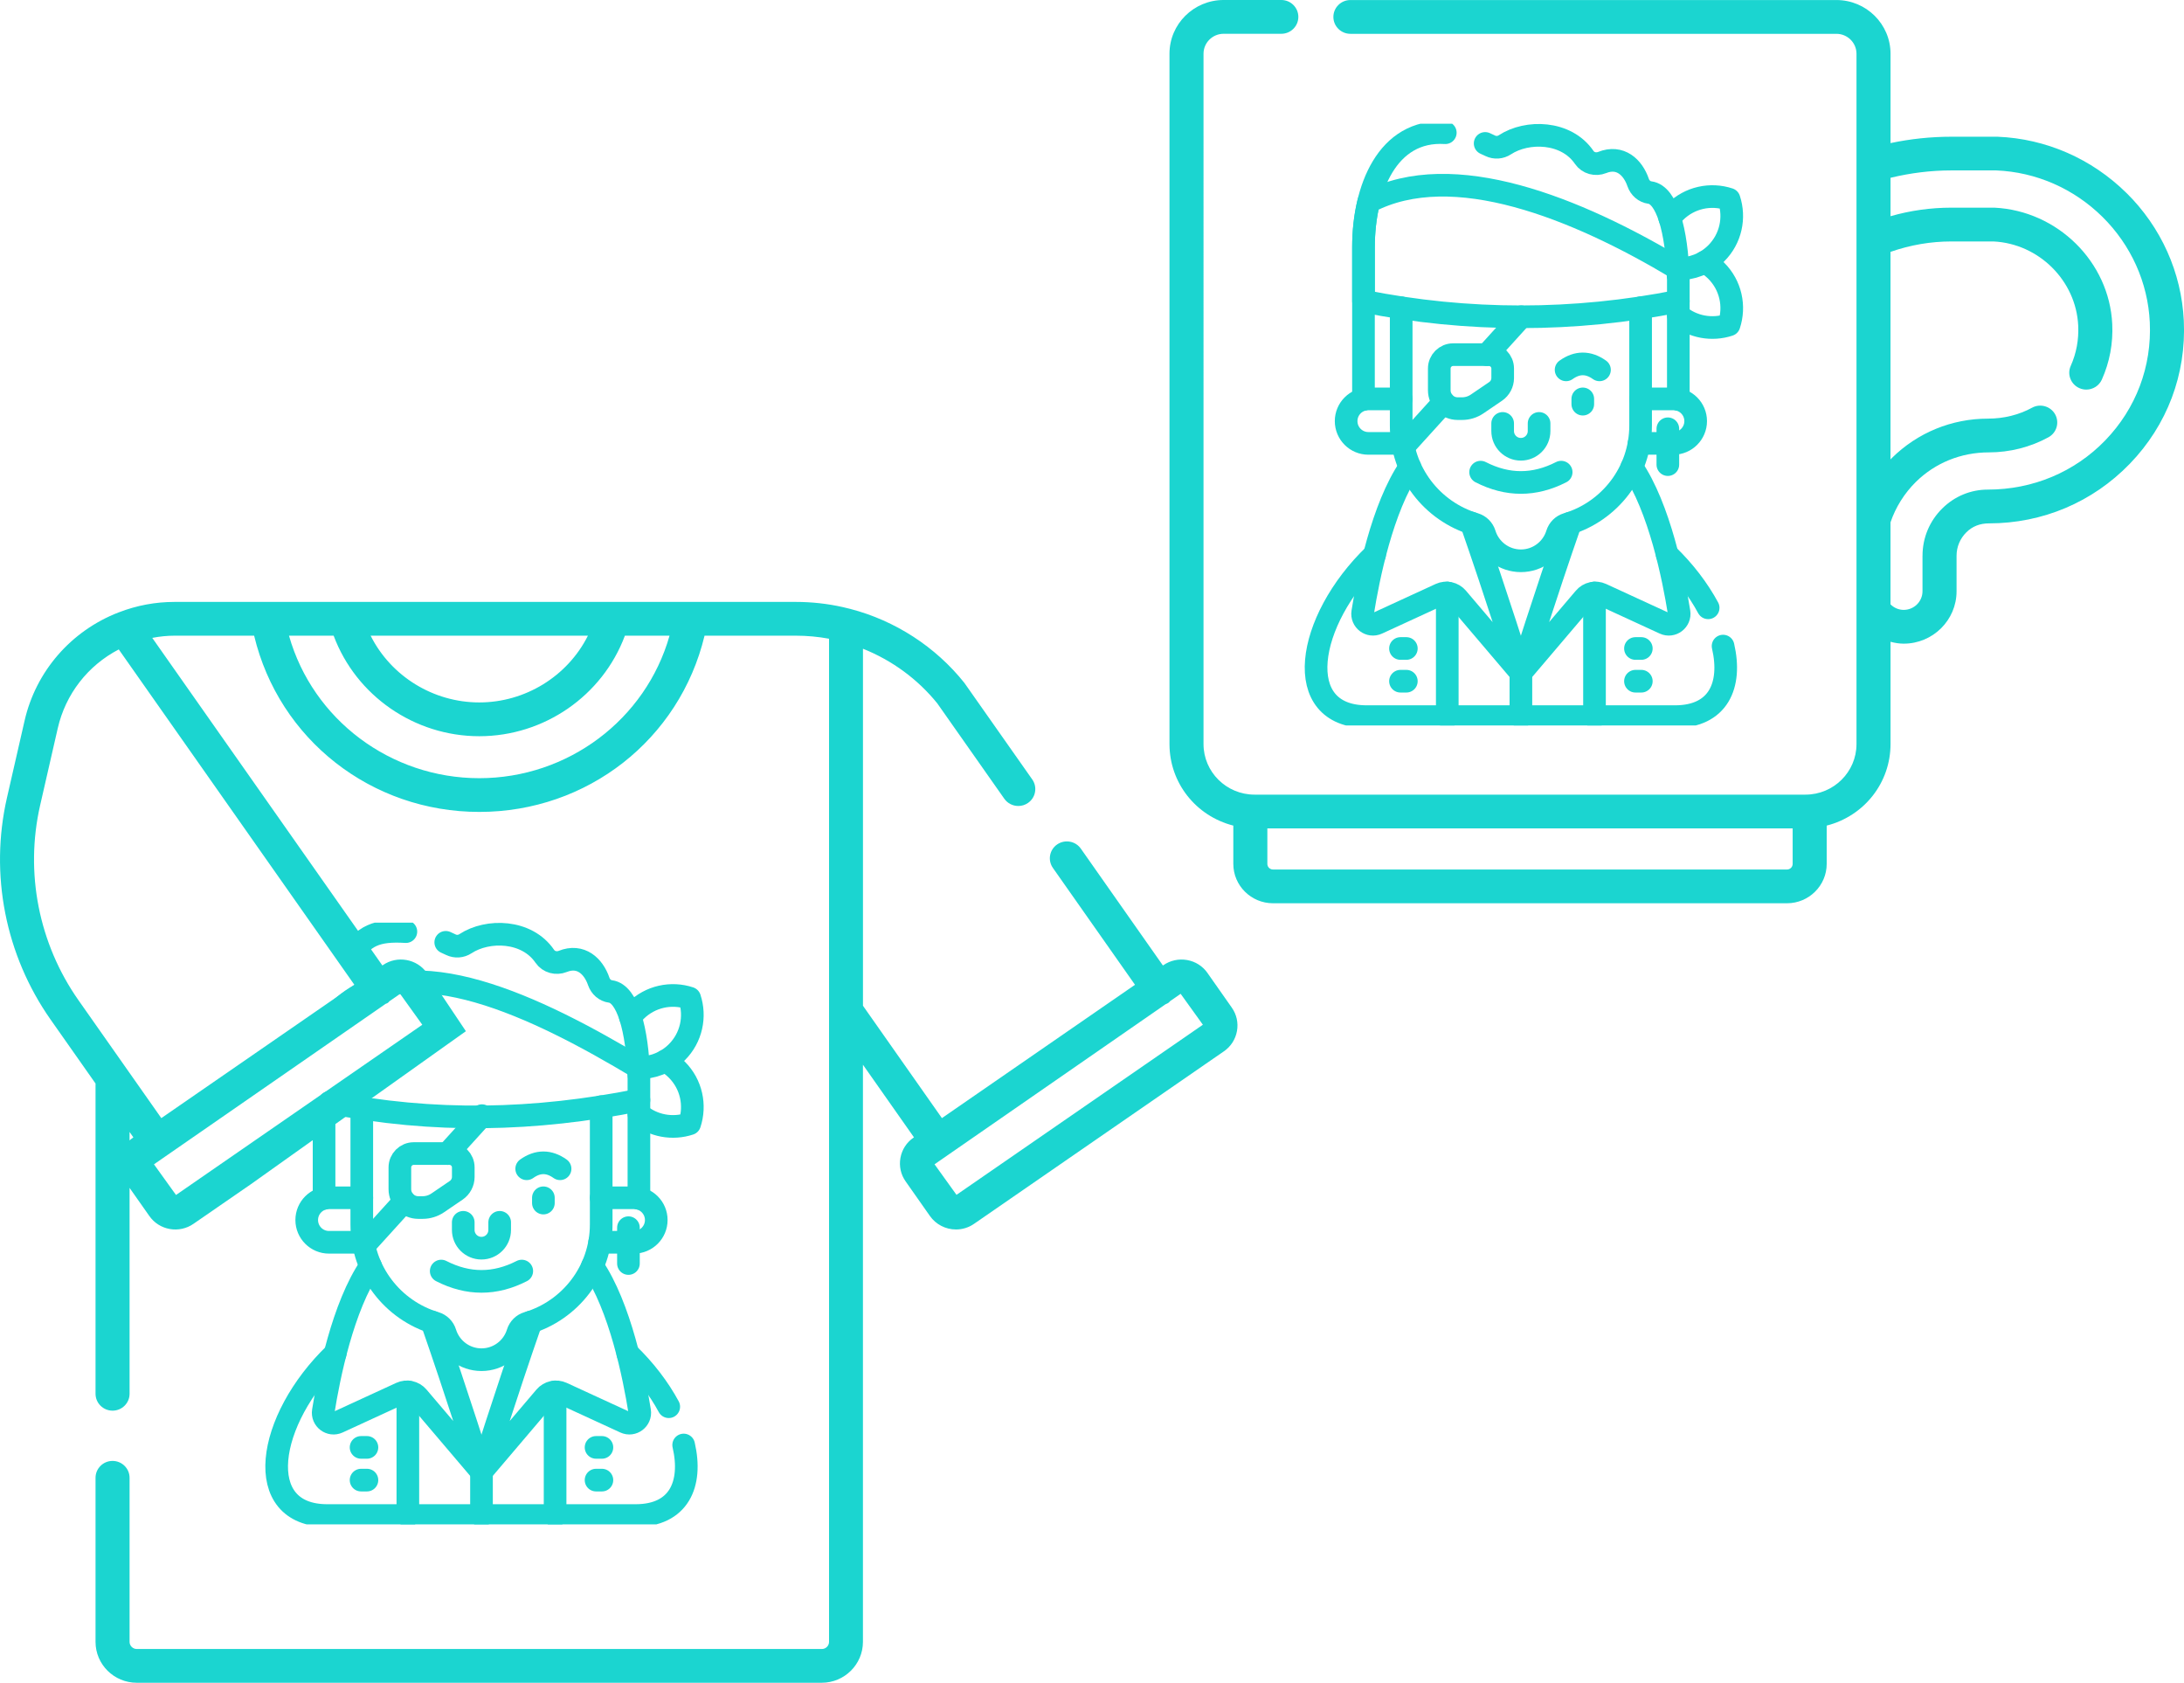 <?xml version="1.0" encoding="UTF-8" standalone="no"?>
<svg
   fill="#1bd5d0"
   id="Capa_2"
   data-name="Capa 2"
   viewBox="0 0 675.06 520"
   version="1.1"
   sodipodi:docname="product-2.svg"
   inkscape:version="1.2.2 (b0a8486541, 2022-12-01)"
   xmlns:inkscape="http://www.inkscape.org/namespaces/inkscape"
   xmlns:sodipodi="http://sodipodi.sourceforge.net/DTD/sodipodi-0.dtd"
   xmlns="http://www.w3.org/2000/svg"
   xmlns:svg="http://www.w3.org/2000/svg">
  <sodipodi:namedview
     id="namedview485"
     pagecolor="#ffffff"
     bordercolor="#666666"
     borderopacity="1.0"
     inkscape:showpageshadow="2"
     inkscape:pageopacity="0.0"
     inkscape:pagecheckerboard="0"
     inkscape:deskcolor="#d1d1d1"
     showgrid="false"
     inkscape:zoom="1.2836708"
     inkscape:cx="338.09292"
     inkscape:cy="285.11984"
     inkscape:window-width="1920"
     inkscape:window-height="1088"
     inkscape:window-x="0"
     inkscape:window-y="35"
     inkscape:window-maximized="1"
     inkscape:current-layer="g100" />
  <defs
     id="defs13">
    <style
       id="style2">
      .cls-1 {
        clip-path: url(#clippath-2);
      }

      .cls-1, .cls-2, .cls-3, .cls-4, .cls-5 {
        fill: none;
      }

      .cls-2 {
        stroke: #000;
        stroke-linecap: round;
        stroke-linejoin: round;
        stroke-width: 7px;
      }

      .cls-4 {
        clip-path: url(#clippath);
      }

      .cls-5 {
        clip-path: url(#clippath-1);
      }
    </style>
    <clipPath
       id="clippath">
      <rect
         class="cls-3"
         x="378.06"
         y="38.24"
         width="185.93"
         height="185.93"
         id="rect4" />
    </clipPath>
    <clipPath
       id="clippath-1">
      <path
         class="cls-3"
         d="m88.06,268.64l25.5,34.02h15.97l8.47,14.96s-67,47-68,47-6,103-4,103,151,7,150,7,18-64,18-64v-131.41l-145.94-10.56Z"
         id="path7" />
    </clipPath>
    <clipPath
       id="clippath-2">
      <rect
         class="cls-3"
         x="55.06"
         y="279.24"
         width="185.93"
         height="185.93"
         id="rect10" />
    </clipPath>
    <clipPath
       id="clippath-3">
      <rect
         class="cls-3"
         x="378.06"
         y="38.24"
         width="185.93"
         height="185.93"
         id="rect4-6" />
    </clipPath>
  </defs>
  <g
     id="Capa_1-2"
     data-name="Capa 1">
    <g
       id="g100">
      <path
         d="m657.29,59.65c-10.76-10.62-24.91-16.8-39.85-17.4-.17,0-11.95,0-14.31,0-6.29,0-12.61.66-18.78,1.97v-27.62c0-9.15-7.5-16.59-16.73-16.59h-150.22c-2.9,0-5.26,2.34-5.26,5.22s2.36,5.22,5.26,5.22h150.22c3.42,0,6.21,2.76,6.21,6.15v213.33c0,8.61-7.07,15.62-15.77,15.62h-170.29c-8.7,0-15.77-7.01-15.77-15.62V16.59c0-3.39,2.79-6.15,6.21-6.15h17.84c2.9,0,5.26-2.34,5.26-5.22s-2.36-5.22-5.26-5.22h-17.84c-9.23,0-16.73,7.44-16.73,16.59v213.33c0,11.93,8.09,22.23,19.73,25.2v11.83c0,6.71,5.5,12.17,12.27,12.17h158.87c6.76,0,12.27-5.46,12.27-12.17v-11.83c11.64-2.97,19.73-13.27,19.73-25.2v-31.6c1.45.39,2.79.58,4.08.58,9,0,16.33-7.26,16.33-16.19v-10.98c0-2.74,1.08-5.31,3.04-7.25,1.84-1.83,4.19-2.75,6.97-2.75,16.58,0,32.04-6.54,43.53-18.41,11.56-11.95,17.49-27.66,16.7-44.25-.72-14.85-7-28.85-17.7-39.42Zm-63.06,112.08v10.98c0,3.17-2.61,5.75-5.81,5.75-1.53,0-2.97-.61-4.08-1.71v-25.34c1.59-4.67,4.3-8.99,7.83-12.48,5.98-5.89,13.96-9.14,22.58-9.14,6.45,0,12.82-1.61,18.41-4.67,1.24-.68,2.13-1.79,2.52-3.13.38-1.34.22-2.75-.45-3.96-1.4-2.51-4.61-3.43-7.14-2.04-4.03,2.2-8.7,3.37-13.62,3.37-11.2,0-21.75,4.32-29.71,12.17-.15.14-.28.29-.42.44v-64.14c6.14-2.14,12.46-3.22,18.78-3.22h13.08c14.01.7,25.5,12.12,26.16,26,.21,4.37-.57,8.56-2.31,12.45-.57,1.27-.61,2.69-.1,3.98.5,1.3,1.49,2.33,2.78,2.9.68.3,1.39.45,2.13.45,2.08,0,3.97-1.22,4.81-3.1,2.41-5.39,3.5-11.17,3.21-17.18-.91-19.18-16.88-34.97-36.4-35.94h-13.35c-6.37,0-12.69.89-18.78,2.64v-11.87c6.25-1.51,12.57-2.28,18.78-2.28h13.88c12.31.5,23.98,5.6,32.86,14.37,8.83,8.73,14.03,20.28,14.62,32.53.65,13.69-4.24,26.66-13.78,36.53-9.49,9.8-22.38,15.2-36.31,15.2-5.26,0-10.24,2.06-14.02,5.79-3.96,3.9-6.14,9.1-6.14,14.64Zm-41.88,96.96h-158.87c-.96,0-1.75-.78-1.75-1.73v-10.98h162.37v10.98c0,.96-.79,1.73-1.75,1.73Z"
         id="path15" />
      <path
         d="m373.24,300.67c-1.5-2.13-3.74-3.56-6.32-4.01-2.56-.45-5.17.11-7.32,1.59l-.15.1-25.37-36.11c-1.66-2.36-4.93-2.94-7.32-1.3-1.16.8-1.93,2-2.18,3.38-.24,1.37.07,2.75.87,3.89l25.37,36.1-59.68,41.2-24.4-34.72v-110.32c9.01,3.59,16.95,9.43,22.97,16.88l20.72,29.48c.99,1.4,2.6,2.23,4.32,2.23,1.08,0,2.11-.32,3-.94,1.15-.8,1.93-1.99,2.17-3.37.25-1.37-.06-2.75-.86-3.9l-20.98-29.83c-8.88-11.14-21.4-19.26-35.27-22.86-.78-.2-1.57-.39-2.32-.56-4.72-1.06-9.62-1.6-14.57-1.6H53.94c-5.9,0-11.67,1.08-17.21,3.22l-.12.04c-14.68,5.7-25.52,18.2-29.01,33.43l-5.45,23.82c-5.41,23.66-.49,48.65,13.49,68.55l13.89,19.76v95.87c0,2.88,2.36,5.22,5.26,5.22s5.26-2.34,5.26-5.22v-63.62l6.11,8.69c1.5,2.13,3.74,3.56,6.31,4.01,2.53.46,5.19-.11,7.32-1.59l17.7-12.21,66.51-47.32-12.04-17.99c-3.09-4.39-9.22-5.48-13.63-2.42l-.14.1-71.13-101.23c2.34-.45,4.66-.68,6.91-.68h24.58c7.69,32.09,36.25,54.46,69.61,54.46s61.91-22.37,69.61-54.46h28.19c3.47,0,6.93.32,10.29.94v309.99c0,1.21-1,2.2-2.23,2.2H42.28c-1.23,0-2.23-.99-2.23-2.2v-50.7c0-2.88-2.36-5.22-5.26-5.22s-5.26,2.34-5.26,5.22v50.7c0,6.97,5.71,12.63,12.74,12.63h211.72c7.03,0,12.74-5.67,12.74-12.63v-178.35l15.77,22.44-.14.1c-2.15,1.48-3.58,3.7-4.04,6.26-.46,2.55.11,5.14,1.61,7.26l7.51,10.69c1.83,2.6,4.84,4.16,8.05,4.16,2.01,0,3.94-.6,5.58-1.74l77.23-53.31c2.15-1.48,3.58-3.71,4.04-6.26.46-2.56-.11-5.14-1.61-7.26l-7.5-10.68Zm-1.43,15.98l-76.16,52.57-6.79-9.44,71.41-49.46.19-.08c.21-.09.45-.19.68-.35.19-.13.31-.28.41-.39.04-.05.08-.1.07-.1l3.31-2.3,6.87,9.55Zm-223.67-99.59c-14.19,0-27.27-8.06-33.58-20.62h67.16c-6.31,12.56-19.39,20.62-33.58,20.62Zm0,23.41c-27.37,0-51.44-18.06-58.81-44.03h13.8c6.95,18.59,24.99,31.06,45.01,31.06s38.06-12.46,45.01-31.06h13.8c-7.37,25.96-31.44,44.03-58.81,44.03Zm-100.55,119.32l71.61-49.59c.06-.03.12-.05.18-.07.14-.05.31-.11.49-.23.18-.13.3-.27.4-.39.04-.05.07-.09.06-.09l3.34-2.31,3.96,5.51c.04.06.1.16.12.17l2.78,3.87-76.13,52.6-6.81-9.47Zm-6.36-8.32l-.14.09c-.36.25-.7.53-1.04.85v-2.62l1.18,1.68Zm8.63-5.96l-25.59-36.41c-12.3-17.5-16.62-39.47-11.86-60.27l5.45-23.82c2.41-10.5,9.26-19.34,18.85-24.33l72.83,103.64-59.69,41.2Z"
         id="path17" />
      <g
         class="cls-4"
         clip-path="url(#clippath)"
         id="g74"
         style="stroke:#1bd5d0;stroke-opacity:1">
        <g
           id="g2599"
           style="stroke:#1bd5d0;stroke-opacity:1">
          <g
             id="g2605"
             style="stroke:#1bd5d0;stroke-opacity:1">
            <path
               id="path2607"
               class="cls-2"
               d="m447.34,221.45v-38.21"
               style="stroke:#1bd5d0;stroke-opacity:1" />
          </g>
          <g
             id="g2609"
             style="stroke:#1bd5d0;stroke-opacity:1">
            <path
               id="path2611"
               class="cls-2"
               d="m492.85,221.45v-38.21"
               style="stroke:#1bd5d0;stroke-opacity:1" />
          </g>
          <g
             id="g2613"
             style="stroke:#1bd5d0;stroke-opacity:1">
            <path
               id="path2615"
               class="cls-2"
               d="m532.59,199.65c2.8,12.12-1.48,21.8-14.85,21.8h-95.29c-23.37,0-18.95-29.54,2.43-50.07"
               style="stroke:#1bd5d0;stroke-opacity:1" />
          </g>
          <g
             id="g2617"
             style="stroke:#1bd5d0;stroke-opacity:1">
            <path
               id="path2619"
               class="cls-2"
               d="m527.98,187.82c-3.05-5.64-7.33-11.32-12.66-16.44"
               style="stroke:#1bd5d0;stroke-opacity:1" />
          </g>
          <g
             id="g2621"
             style="stroke:#1bd5d0;stroke-opacity:1">
            <path
               id="path2623"
               class="cls-2"
               d="m504.39,144.35c8.58,12.5,12.92,34.36,14.59,44.82.41,2.54-2.19,4.51-4.52,3.43l-19.47-8.96c-1.81-.83-3.96-.36-5.25,1.16l-19.65,23.11s7.63-24.2,15.32-46.27"
               style="stroke:#1bd5d0;stroke-opacity:1" />
          </g>
          <g
             id="g2625"
             style="stroke:#1bd5d0;stroke-opacity:1">
            <path
               id="path2627"
               class="cls-2"
               d="m454.78,161.64c7.68,22.06,15.32,46.27,15.32,46.27l-19.65-23.11c-1.29-1.52-3.44-1.99-5.25-1.16l-19.47,8.96c-2.34,1.08-4.93-.89-4.52-3.43,1.67-10.46,6.01-32.32,14.59-44.82"
               style="stroke:#1bd5d0;stroke-opacity:1" />
          </g>
          <g
             id="g2629"
             style="stroke:#1bd5d0;stroke-opacity:1">
            <path
               id="path2631"
               class="cls-2"
               d="m470.1,221.45v-13.54"
               style="stroke:#1bd5d0;stroke-opacity:1" />
          </g>
          <g
             id="g2633"
             style="stroke:#1bd5d0;stroke-opacity:1">
            <path
               id="path2635"
               class="cls-2"
               d="m526.92,80.97c1.28.72,2.48,1.62,3.57,2.71,4.52,4.52,5.83,11.02,3.95,16.7-5.27,1.74-11.25.74-15.69-3.02"
               style="stroke:#1bd5d0;stroke-opacity:1" />
          </g>
          <g
             id="g2637"
             style="stroke:#1bd5d0;stroke-opacity:1">
            <path
               id="path2639"
               class="cls-2"
               d="m518.59,83.05c4.3.09,8.62-1.5,11.9-4.78,4.52-4.52,5.83-11.02,3.95-16.7-5.68-1.88-12.18-.56-16.7,3.95-.6.6-1.14,1.23-1.62,1.88"
               style="stroke:#1bd5d0;stroke-opacity:1" />
          </g>
          <g
             id="g2641"
             style="stroke:#1bd5d0;stroke-opacity:1">
            <path
               id="path2643"
               class="cls-2"
               d="m459.05,44.32c.52.23,1.04.48,1.58.73,1.46.71,3.17.58,4.52-.31,6.86-4.5,18.97-4.25,24.52,3.9,1.22,1.78,3.54,2.38,5.54,1.58,5.58-2.24,9.52,1.47,11.13,6.19.56,1.63,1.93,2.87,3.64,3.09,5.19.68,8.33,11.74,8.73,26.27h.05v37.66"
               style="stroke:#1bd5d0;stroke-opacity:1" />
          </g>
          <g
             id="g2645"
             style="stroke:#1bd5d0;stroke-opacity:1">
            <path
               id="path2647"
               class="cls-2"
               d="m421.44,123.43v-47.04c0-17.91,7.31-36.51,25.29-35.38"
               style="stroke:#1bd5d0;stroke-opacity:1" />
          </g>
          <g
             id="g2649"
             style="stroke:#1bd5d0;stroke-opacity:1">
            <path
               id="path2651"
               class="cls-2"
               d="m507.1,123.26h10.14c3.8,0,6.88,3.08,6.88,6.87s-3.08,6.88-6.88,6.88h-10.62"
               style="stroke:#1bd5d0;stroke-opacity:1" />
          </g>
          <g
             id="g2653"
             style="stroke:#1bd5d0;stroke-opacity:1">
            <path
               id="path2655"
               class="cls-2"
               d="m433.57,137.01h-10.61c-3.8,0-6.88-3.08-6.88-6.88s3.08-6.87,6.88-6.87h10.14"
               style="stroke:#1bd5d0;stroke-opacity:1" />
          </g>
          <g
             id="g2657"
             style="stroke:#1bd5d0;stroke-opacity:1">
            <path
               id="path2659"
               class="cls-2"
               d="m507.1,95.1v36.4c0,14.4-9.58,26.56-22.72,30.46-1.48.44-2.61,1.59-3.07,3.06-1.48,4.79-5.94,8.27-11.21,8.27s-9.73-3.48-11.21-8.27c-.45-1.47-1.59-2.62-3.07-3.06-13.13-3.9-22.72-16.06-22.72-30.46v-36.4"
               style="stroke:#1bd5d0;stroke-opacity:1" />
          </g>
          <g
             id="g2661"
             style="stroke:#1bd5d0;stroke-opacity:1">
            <path
               id="path2663"
               class="cls-2"
               d="m489.23,123.26v1.63"
               style="stroke:#1bd5d0;stroke-opacity:1" />
          </g>
          <g
             id="g2665"
             style="stroke:#1bd5d0;stroke-opacity:1">
            <path
               id="path2667"
               class="cls-2"
               d="m484.07,114.29c3.44-2.45,6.88-2.45,10.32,0"
               style="stroke:#1bd5d0;stroke-opacity:1" />
          </g>
          <g
             id="g2669"
             style="stroke:#1bd5d0;stroke-opacity:1">
            <path
               id="path2671"
               class="cls-2"
               d="m475.72,130.84v2.36c0,3.11-2.52,5.63-5.63,5.63s-5.63-2.52-5.63-5.63v-2.36"
               style="stroke:#1bd5d0;stroke-opacity:1" />
          </g>
          <g
             id="g2673"
             style="stroke:#1bd5d0;stroke-opacity:1">
            <path
               id="path2675"
               class="cls-2"
               d="m457.65,145.9c8.3,4.25,16.6,4.25,24.9,0"
               style="stroke:#1bd5d0;stroke-opacity:1" />
          </g>
          <g
             id="g2677"
             style="stroke:#1bd5d0;stroke-opacity:1">
            <path
               id="path2679"
               class="cls-2"
               d="m470.23,97.88l-10.62,11.71"
               style="stroke:#1bd5d0;stroke-opacity:1" />
          </g>
          <g
             id="g2681"
             style="stroke:#1bd5d0;stroke-opacity:1">
            <path
               id="path2683"
               class="cls-2"
               d="m446.26,124.31l-12.48,13.76"
               style="stroke:#1bd5d0;stroke-opacity:1" />
          </g>
          <g
             id="g2685"
             style="stroke:#1bd5d0;stroke-opacity:1">
            <path
               id="path2687"
               class="cls-2"
               d="m444.87,113.88v6.71c0,3.14,2.54,5.68,5.68,5.68h1.37c1.65,0,3.27-.5,4.64-1.43l5.73-3.9c1.36-.93,2.18-2.47,2.18-4.12v-2.94c0-2.37-1.92-4.29-4.29-4.29h-11.02c-2.37,0-4.29,1.92-4.29,4.29Z"
               style="stroke:#1bd5d0;stroke-opacity:1" />
          </g>
          <g
             id="g2689"
             style="stroke:#1bd5d0;stroke-opacity:1">
            <path
               id="path2691"
               class="cls-2"
               d="m515.52,132.5v11.07"
               style="stroke:#1bd5d0;stroke-opacity:1" />
          </g>
          <g
             id="g2693"
             style="stroke:#1bd5d0;stroke-opacity:1">
            <path
               id="path2695"
               class="cls-2"
               d="m518.6,83.03c-31.18-18.69-69.56-34.26-95.55-20.63-1.09,4.46-1.6,9.25-1.6,14v16.66c32.12,6.44,65.2,6.44,97.31,0"
               style="stroke:#1bd5d0;stroke-opacity:1" />
          </g>
          <g
             id="g2697"
             style="stroke:#1bd5d0;stroke-opacity:1">
            <path
               id="path2699"
               class="cls-2"
               d="m434.69,200.39h-1.81"
               style="stroke:#1bd5d0;stroke-opacity:1" />
          </g>
          <g
             id="g2701"
             style="stroke:#1bd5d0;stroke-opacity:1">
            <path
               id="path2703"
               class="cls-2"
               d="m434.69,210.5h-1.81"
               style="stroke:#1bd5d0;stroke-opacity:1" />
          </g>
          <g
             id="g2705"
             style="stroke:#1bd5d0;stroke-opacity:1">
            <path
               id="path2707"
               class="cls-2"
               d="m507.32,200.39h-1.81"
               style="stroke:#1bd5d0;stroke-opacity:1" />
          </g>
          <g
             id="g2709"
             style="stroke:#1bd5d0;stroke-opacity:1">
            <path
               id="path2711"
               class="cls-2"
               d="m507.32,210.5h-1.81"
               style="stroke:#1bd5d0;stroke-opacity:1" />
          </g>
        </g>
      </g>
      <g
         class="cls-4"
         clip-path="url(#clippath)"
         id="g74-7"
         style="fill:none;stroke:#1bd5d0;stroke-opacity:1"
         transform="translate(-321.274,246.87)">
        <g
           id="g2599-5"
           style="stroke:#1bd5d0;stroke-opacity:1">
          <g
             id="g2605-3"
             style="stroke:#1bd5d0;stroke-opacity:1">
            <path
               id="path2607-5"
               class="cls-2"
               d="M 447.34,221.45 V 183.24"
               style="fill:none;stroke:#1bd5d0;stroke-width:7px;stroke-linecap:round;stroke-linejoin:round;stroke-opacity:1" />
          </g>
          <g
             id="g2609-6"
             style="stroke:#1bd5d0;stroke-opacity:1">
            <path
               id="path2611-2"
               class="cls-2"
               d="M 492.85,221.45 V 183.24"
               style="fill:none;stroke:#1bd5d0;stroke-width:7px;stroke-linecap:round;stroke-linejoin:round;stroke-opacity:1" />
          </g>
          <g
             id="g2613-9"
             style="stroke:#1bd5d0;stroke-opacity:1">
            <path
               id="path2615-1"
               class="cls-2"
               d="m 532.59,199.65 c 2.8,12.12 -1.48,21.8 -14.85,21.8 h -95.29 c -23.37,0 -18.95,-29.54 2.43,-50.07"
               style="fill:none;stroke:#1bd5d0;stroke-width:7px;stroke-linecap:round;stroke-linejoin:round;stroke-opacity:1" />
          </g>
          <g
             id="g2617-2"
             style="stroke:#1bd5d0;stroke-opacity:1">
            <path
               id="path2619-7"
               class="cls-2"
               d="m 527.98,187.82 c -3.05,-5.64 -7.33,-11.32 -12.66,-16.44"
               style="fill:none;stroke:#1bd5d0;stroke-width:7px;stroke-linecap:round;stroke-linejoin:round;stroke-opacity:1" />
          </g>
          <g
             id="g2621-0"
             style="stroke:#1bd5d0;stroke-opacity:1">
            <path
               id="path2623-9"
               class="cls-2"
               d="m 504.39,144.35 c 8.58,12.5 12.92,34.36 14.59,44.82 0.41,2.54 -2.19,4.51 -4.52,3.43 l -19.47,-8.96 c -1.81,-0.83 -3.96,-0.36 -5.25,1.16 l -19.65,23.11 c 0,0 7.63,-24.2 15.32,-46.27"
               style="fill:none;stroke:#1bd5d0;stroke-width:7px;stroke-linecap:round;stroke-linejoin:round;stroke-opacity:1" />
          </g>
          <g
             id="g2625-3"
             style="stroke:#1bd5d0;stroke-opacity:1">
            <path
               id="path2627-6"
               class="cls-2"
               d="m 454.78,161.64 c 7.68,22.06 15.32,46.27 15.32,46.27 L 450.45,184.8 c -1.29,-1.52 -3.44,-1.99 -5.25,-1.16 l -19.47,8.96 c -2.34,1.08 -4.93,-0.89 -4.52,-3.43 1.67,-10.46 6.01,-32.32 14.59,-44.82"
               style="fill:none;stroke:#1bd5d0;stroke-width:7px;stroke-linecap:round;stroke-linejoin:round;stroke-opacity:1" />
          </g>
          <g
             id="g2629-0"
             style="stroke:#1bd5d0;stroke-opacity:1">
            <path
               id="path2631-6"
               class="cls-2"
               d="M 470.1,221.45 V 207.91"
               style="fill:none;stroke:#1bd5d0;stroke-width:7px;stroke-linecap:round;stroke-linejoin:round;stroke-opacity:1" />
          </g>
          <g
             id="g2633-2"
             style="stroke:#1bd5d0;stroke-opacity:1">
            <path
               id="path2635-6"
               class="cls-2"
               d="m 526.92,80.97 c 1.28,0.72 2.48,1.62 3.57,2.71 4.52,4.52 5.83,11.02 3.95,16.7 -5.27,1.74 -11.25,0.74 -15.69,-3.02"
               style="fill:none;stroke:#1bd5d0;stroke-width:7px;stroke-linecap:round;stroke-linejoin:round;stroke-opacity:1" />
          </g>
          <g
             id="g2637-1"
             style="stroke:#1bd5d0;stroke-opacity:1">
            <path
               id="path2639-8"
               class="cls-2"
               d="m 518.59,83.05 c 4.3,0.09 8.62,-1.5 11.9,-4.78 4.52,-4.52 5.83,-11.02 3.95,-16.7 -5.68,-1.88 -12.18,-0.56 -16.7,3.95 -0.6,0.6 -1.14,1.23 -1.62,1.88"
               style="fill:none;stroke:#1bd5d0;stroke-width:7px;stroke-linecap:round;stroke-linejoin:round;stroke-opacity:1" />
          </g>
          <g
             id="g2641-7"
             style="stroke:#1bd5d0;stroke-opacity:1">
            <path
               id="path2643-9"
               class="cls-2"
               d="m 459.05,44.32 c 0.52,0.23 1.04,0.48 1.58,0.73 1.46,0.71 3.17,0.58 4.52,-0.31 6.86,-4.5 18.97,-4.25 24.52,3.9 1.22,1.78 3.54,2.38 5.54,1.58 5.58,-2.24 9.52,1.47 11.13,6.19 0.56,1.63 1.93,2.87 3.64,3.09 5.19,0.68 8.33,11.74 8.73,26.27 h 0.05 v 37.66"
               style="fill:none;stroke:#1bd5d0;stroke-width:7px;stroke-linecap:round;stroke-linejoin:round;stroke-opacity:1" />
          </g>
          <g
             id="g2645-2"
             style="stroke:#1bd5d0;stroke-opacity:1">
            <path
               id="path2647-0"
               class="cls-2"
               d="M 421.44,123.43 V 95.788 m 7.985,-46.797 C 433.5,42.243 437.74,40.445 446.73,41.01"
               style="fill:none;stroke:#1bd5d0;stroke-width:7px;stroke-linecap:round;stroke-linejoin:round;stroke-opacity:1" />
          </g>
          <g
             id="g2649-2"
             style="stroke:#1bd5d0;stroke-opacity:1">
            <path
               id="path2651-3"
               class="cls-2"
               d="m 507.1,123.26 h 10.14 c 3.8,0 6.88,3.08 6.88,6.87 0,3.79 -3.08,6.88 -6.88,6.88 h -10.62"
               style="fill:none;stroke:#1bd5d0;stroke-width:7px;stroke-linecap:round;stroke-linejoin:round;stroke-opacity:1" />
          </g>
          <g
             id="g2653-7"
             style="stroke:#1bd5d0;stroke-opacity:1">
            <path
               id="path2655-5"
               class="cls-2"
               d="m 433.57,137.01 h -10.61 c -3.8,0 -6.88,-3.08 -6.88,-6.88 0,-3.8 3.08,-6.87 6.88,-6.87 h 10.14"
               style="fill:none;stroke:#1bd5d0;stroke-width:7px;stroke-linecap:round;stroke-linejoin:round;stroke-opacity:1" />
          </g>
          <g
             id="g2657-9"
             style="stroke:#1bd5d0;stroke-opacity:1">
            <path
               id="path2659-2"
               class="cls-2"
               d="m 507.1,95.1 v 36.4 c 0,14.4 -9.58,26.56 -22.72,30.46 -1.48,0.44 -2.61,1.59 -3.07,3.06 -1.48,4.79 -5.94,8.27 -11.21,8.27 -5.27,0 -9.73,-3.48 -11.21,-8.27 -0.45,-1.47 -1.59,-2.62 -3.07,-3.06 C 442.69,158.06 433.1,145.9 433.1,131.5 V 95.1"
               style="fill:none;stroke:#1bd5d0;stroke-width:7px;stroke-linecap:round;stroke-linejoin:round;stroke-opacity:1" />
          </g>
          <g
             id="g2661-2"
             style="stroke:#1bd5d0;stroke-opacity:1">
            <path
               id="path2663-8"
               class="cls-2"
               d="m 489.23,123.26 v 1.63"
               style="fill:none;stroke:#1bd5d0;stroke-width:7px;stroke-linecap:round;stroke-linejoin:round;stroke-opacity:1" />
          </g>
          <g
             id="g2665-9"
             style="stroke:#1bd5d0;stroke-opacity:1">
            <path
               id="path2667-7"
               class="cls-2"
               d="m 484.07,114.29 c 3.44,-2.45 6.88,-2.45 10.32,0"
               style="fill:none;stroke:#1bd5d0;stroke-width:7px;stroke-linecap:round;stroke-linejoin:round;stroke-opacity:1" />
          </g>
          <g
             id="g2669-3"
             style="stroke:#1bd5d0;stroke-opacity:1">
            <path
               id="path2671-6"
               class="cls-2"
               d="m 475.72,130.84 v 2.36 c 0,3.11 -2.52,5.63 -5.63,5.63 -3.11,0 -5.63,-2.52 -5.63,-5.63 v -2.36"
               style="fill:none;stroke:#1bd5d0;stroke-width:7px;stroke-linecap:round;stroke-linejoin:round;stroke-opacity:1" />
          </g>
          <g
             id="g2673-1"
             style="stroke:#1bd5d0;stroke-opacity:1">
            <path
               id="path2675-2"
               class="cls-2"
               d="m 457.65,145.9 c 8.3,4.25 16.6,4.25 24.9,0"
               style="fill:none;stroke:#1bd5d0;stroke-width:7px;stroke-linecap:round;stroke-linejoin:round;stroke-opacity:1" />
          </g>
          <g
             id="g2677-9"
             style="stroke:#1bd5d0;stroke-opacity:1">
            <path
               id="path2679-3"
               class="cls-2"
               d="m 470.23,97.88 -10.62,11.71"
               style="fill:none;stroke:#1bd5d0;stroke-width:7px;stroke-linecap:round;stroke-linejoin:round;stroke-opacity:1" />
          </g>
          <g
             id="g2681-1"
             style="stroke:#1bd5d0;stroke-opacity:1">
            <path
               id="path2683-9"
               class="cls-2"
               d="m 446.26,124.31 -12.48,13.76"
               style="fill:none;stroke:#1bd5d0;stroke-width:7px;stroke-linecap:round;stroke-linejoin:round;stroke-opacity:1" />
          </g>
          <g
             id="g2685-4"
             style="stroke:#1bd5d0;stroke-opacity:1">
            <path
               id="path2687-7"
               class="cls-2"
               d="m 444.87,113.88 v 6.71 c 0,3.14 2.54,5.68 5.68,5.68 h 1.37 c 1.65,0 3.27,-0.5 4.64,-1.43 l 5.73,-3.9 c 1.36,-0.93 2.18,-2.47 2.18,-4.12 v -2.94 c 0,-2.37 -1.92,-4.29 -4.29,-4.29 h -11.02 c -2.37,0 -4.29,1.92 -4.29,4.29 z"
               style="fill:none;stroke:#1bd5d0;stroke-width:7px;stroke-linecap:round;stroke-linejoin:round;stroke-opacity:1" />
          </g>
          <g
             id="g2689-8"
             style="stroke:#1bd5d0;stroke-opacity:1">
            <path
               id="path2691-4"
               class="cls-2"
               d="m 515.52,132.5 v 11.07"
               style="fill:none;stroke:#1bd5d0;stroke-width:7px;stroke-linecap:round;stroke-linejoin:round;stroke-opacity:1" />
          </g>
          <g
             id="g2693-5"
             style="stroke:#1bd5d0;stroke-opacity:1">
            <path
               id="path2695-0"
               class="cls-2"
               d="M 518.6,83.03 C 487.42,64.34 448.346,45.258 426.838,64.582 m -3.737,29.207 C 455.221,100.229 486.65,99.5 518.76,93.06"
               style="fill:none;stroke:#1bd5d0;stroke-width:7px;stroke-linecap:round;stroke-linejoin:round;stroke-opacity:1" />
          </g>
          <g
             id="g2697-3"
             style="stroke:#1bd5d0;stroke-opacity:1">
            <path
               id="path2699-6"
               class="cls-2"
               d="m 434.69,200.39 h -1.81"
               style="fill:none;stroke:#1bd5d0;stroke-width:7px;stroke-linecap:round;stroke-linejoin:round;stroke-opacity:1" />
          </g>
          <g
             id="g2701-1"
             style="stroke:#1bd5d0;stroke-opacity:1">
            <path
               id="path2703-0"
               class="cls-2"
               d="m 434.69,210.5 h -1.81"
               style="fill:none;stroke:#1bd5d0;stroke-width:7px;stroke-linecap:round;stroke-linejoin:round;stroke-opacity:1" />
          </g>
          <g
             id="g2705-6"
             style="stroke:#1bd5d0;stroke-opacity:1">
            <path
               id="path2707-3"
               class="cls-2"
               d="m 507.32,200.39 h -1.81"
               style="fill:none;stroke:#1bd5d0;stroke-width:7px;stroke-linecap:round;stroke-linejoin:round;stroke-opacity:1" />
          </g>
          <g
             id="g2709-2"
             style="stroke:#1bd5d0;stroke-opacity:1">
            <path
               id="path2711-0"
               class="cls-2"
               d="m 507.32,210.5 h -1.81"
               style="fill:none;stroke:#1bd5d0;stroke-width:7px;stroke-linecap:round;stroke-linejoin:round;stroke-opacity:1" />
          </g>
        </g>
      </g>
      <g
         class="cls-5"
         clip-path="url(#clippath-1)"
         id="g98">
        <g
           class="cls-1"
           clip-path="url(#clippath-2)"
           id="g96">
          <g
             id="g94">
            <path
               d="m209.71,321.97c.08-.08.17-.15.25-.23,5.34-5.33,7.17-13.1,4.8-20.28-.35-1.05-1.17-1.88-2.22-2.22-6.3-2.09-13.07-.91-18.24,3.03-1.67-2.87-3.9-4.86-6.87-5.25-.33-.04-.64-.34-.78-.75-1.34-3.92-3.78-6.86-6.89-8.29-2.72-1.25-5.78-1.25-8.85-.02-.45.18-1.05.13-1.35-.3-6.68-9.81-20.82-10.44-29.33-4.86-.33.22-.74.26-1.1.08-.56-.27-1.11-.52-1.65-.76-1.76-.79-3.83,0-4.63,1.76-.79,1.76,0,3.83,1.76,4.63.49.22.99.45,1.48.68,2.54,1.23,5.6,1.03,7.97-.53,5.66-3.71,15.5-3.23,19.71,2.95,2.13,3.12,6.13,4.3,9.74,2.85,1.29-.51,2.38-.55,3.33-.11,1.3.6,2.5,2.16,3.18,4.18,1.01,2.95,3.5,5.03,6.49,5.43,1.02.13,3.67,3.87,4.98,13.62-26.28-14.94-59.81-28.51-85.64-20.35,1.38-3,3.1-5.53,5.11-7.42,3.37-3.17,7.58-4.61,12.54-4.3,1.92.12,3.59-1.35,3.71-3.27s-1.34-3.59-3.27-3.71c-6.95-.44-12.94,1.65-17.77,6.19-5.12,4.81-8.67,12.32-10.27,21.36,0,.03,0,.05-.01.08-.39,2.24-.67,4.57-.81,6.99-.02.27-.03.55-.05.82-.05,1.06-.09,2.14-.09,3.23,0,.07,0,.14,0,.21v16.66s0,.01,0,.02v27.98c-3.19,1.77-5.36,5.17-5.36,9.08,0,5.72,4.66,10.38,10.38,10.38h7.83c.31,1.16.68,2.3,1.1,3.42-4.52,7.21-7.82,16.69-10.17,25.65-14.57,14.38-21.71,33.12-16.98,44.87,2.72,6.77,9.01,10.5,17.71,10.5h95.29c8.47,0,13.02-3.48,15.34-6.4,3.73-4.69,4.77-11.68,2.92-19.68-.43-1.88-2.31-3.06-4.2-2.62-1.88.43-3.06,2.31-2.62,4.2,1.36,5.88.8,10.77-1.58,13.75-1.99,2.5-5.3,3.76-9.86,3.76h-21.39v-29.83l16.65,7.66c2.26,1.04,4.89.76,6.87-.75,1.98-1.5,2.97-3.96,2.58-6.42-.21-1.32-.46-2.78-.74-4.32,1.17,1.71,2.25,3.44,3.2,5.2.63,1.17,1.84,1.83,3.08,1.83.56,0,1.13-.14,1.66-.42,1.7-.92,2.33-3.04,1.41-4.74-3.18-5.87-7.52-11.57-12.58-16.57-2.35-8.96-5.66-18.45-10.17-25.65.43-1.12.79-2.26,1.1-3.42h2.62v3.06c0,1.93,1.57,3.5,3.5,3.5s3.5-1.57,3.5-3.5v-3.22c4.87-.85,8.6-5.1,8.6-10.21,0-3.9-2.17-7.31-5.36-9.08v-17.66c2.26.85,4.66,1.3,7.08,1.3,2.09,0,4.19-.33,6.21-1,1.05-.35,1.88-1.17,2.22-2.22,2.38-7.17.54-14.94-4.8-20.28-.08-.08-.17-.15-.25-.23Zm-12.5-12.97c3.02-3.02,7.24-4.31,11.36-3.56.75,4.12-.54,8.34-3.56,11.36-1.73,1.73-3.86,2.89-6.18,3.42-.32-3.62-.88-7.49-1.81-11.01.07-.07.13-.14.19-.21Zm-9.62,51.77v-21.68c1.55-.25,3.1-.52,4.65-.81v22.49h-4.65Zm-59.76,70.9l15.75,18.53v8.75h-15.75v-27.28Zm19.25,5.77c-1.85-5.73-4.32-13.29-7.02-21.34,2.11,1.09,4.51,1.7,7.02,1.7s4.91-.6,7.03-1.7c-2.7,8.04-5.17,15.61-7.03,21.33Zm13.29-37.82c-2.58.77-4.61,2.78-5.42,5.38-1.07,3.47-4.23,5.8-7.87,5.8s-6.8-2.33-7.87-5.8c-.8-2.6-2.83-4.62-5.42-5.39-9.43-2.8-16.59-10.39-19.16-19.59l9.13-10.07c1.15.52,2.43.82,3.78.82h1.37c2.37,0,4.65-.7,6.61-2.04l5.73-3.9c2.32-1.58,3.71-4.2,3.71-7.01v-2.95c0-2.21-.93-4.21-2.42-5.63l6.23-6.87c10.62-.07,21.24-.83,31.83-2.26v32.38c0,12.43-8.31,23.58-20.22,27.11Zm-23.2-45.52c.43,0,.79.35.79.79v2.95c0,.49-.24.95-.65,1.23l-5.73,3.9c-.79.54-1.72.82-2.67.82h-1.37c-1.2,0-2.18-.98-2.18-2.18v-6.71c0-.43.35-.79.79-.79h11.02Zm-2.13-7h-8.9c-4.29,0-7.79,3.49-7.79,7.79v6.71c0,1.14.22,2.23.6,3.24l-5.38,5.93v-30.63c8.6,1.16,17.21,1.88,25.83,2.15l-4.37,4.82Zm-28.46,13.67h-4.65v-22.49c1.55.28,3.1.55,4.65.8v21.68Zm85.59-34.69c0,.26.02.52.03.79,0,.16.02.32.05.47v3.82c-2.94.55-5.89,1.07-8.84,1.52,0,0-.02,0-.02,0-12.01,1.81-24.08,2.71-36.14,2.72-.08,0-.17,0-.25,0-15.05,0-30.1-1.4-45.06-4.22v-13.78c0-.09,0-.19,0-.28,0-.81.02-1.61.06-2.42.01-.24.02-.47.04-.7.04-.76.1-1.52.17-2.28.01-.13.02-.26.03-.38.18-1.8.45-3.55.79-5.23.02-.11.04-.21.07-.32,25.01-11.8,61.8,4.16,89.08,20.29Zm-95.6,45.07c0-1.86,1.52-3.38,3.38-3.38h6.64v4.74c0,.67.03,1.34.07,2.01h-6.7c-1.86,0-3.38-1.51-3.38-3.38Zm32.44,34.22c3.37,9.72,6.71,19.78,9.36,27.89l-8.25-9.71c-1.3-1.53-3.1-2.45-5.01-2.71-.11-.03-.23-.03-.35-.05-.11,0-.21-.03-.32-.03-.04,0-.07-.01-.11-.01-.05,0-.1.01-.16.02-1.16-.02-2.34.19-3.45.7l-18.99,8.74c1.32-8.12,4.72-25.62,10.99-37.88,3.94,5.79,9.57,10.41,16.27,13.04Zm-40.78,47.48c-2.42-6.02-.09-16.8,7.26-27.57-.28,1.55-.53,3.02-.74,4.34-.39,2.46.59,4.92,2.58,6.42,1.98,1.5,4.61,1.78,6.87.75l16.65-7.66v29.83h-21.39c-5.81,0-9.58-2.06-11.22-6.11Zm62.36,6.11v-8.75l15.75-18.53v27.28h-15.75Zm41.85-28.75l-18.99-8.74c-1.1-.51-2.28-.72-3.45-.7-.05,0-.1-.02-.15-.02-.04,0-.07,0-.1.01-.1,0-.2.02-.31.03-.12.01-.25.02-.36.05-1.9.26-3.7,1.17-5,2.7l-8.26,9.71c2.65-8.11,5.99-18.17,9.36-27.89,6.7-2.63,12.33-7.25,16.27-13.04,6.27,12.25,9.67,29.76,11,37.88Zm3.58-56.21v-.49c0-1.93-1.57-3.5-3.5-3.5s-3.5,1.57-3.5,3.5v1.01h-1.49c.04-.67.07-1.34.07-2.01v-4.74h6.64c1.86,0,3.38,1.51,3.38,3.37,0,1.21-.64,2.26-1.6,2.86Zm12.55-35.49c-3.23.57-6.59-.11-9.32-1.9v-9.34c1.53-.25,3.01-.67,4.43-1.27.47.36.92.74,1.34,1.16,3.02,3.02,4.3,7.24,3.56,11.35Z"
               id="path76" />
            <path
               d="m166.23,360.76c-1.93,0-3.5,1.57-3.5,3.5v1.63c0,1.93,1.57,3.5,3.5,3.5s3.5-1.57,3.5-3.5v-1.63c0-1.93-1.57-3.5-3.5-3.5Z"
               id="path78" />
            <path
               d="m174.24,357.32c1.12-1.58.75-3.76-.82-4.88-4.63-3.29-9.74-3.3-14.37,0-1.58,1.12-1.94,3.3-.82,4.88.68.96,1.76,1.47,2.86,1.47.7,0,1.41-.21,2.03-.65,2.22-1.58,4.04-1.58,6.26,0,1.58,1.12,3.76.75,4.88-.82Z"
               id="path80" />
            <path
               d="m147.1,383.33c5.03,0,9.13-4.09,9.13-9.13v-2.36c0-1.93-1.57-3.5-3.5-3.5s-3.5,1.57-3.5,3.5v2.36c0,1.17-.96,2.13-2.13,2.13s-2.13-.96-2.13-2.13v-2.36c0-1.93-1.57-3.5-3.5-3.5s-3.5,1.57-3.5,3.5v2.36c0,5.03,4.09,9.13,9.13,9.13Z"
               id="path82" />
            <path
               d="m157.95,383.78c-7.3,3.74-14.4,3.74-21.71,0-1.72-.88-3.83-.2-4.71,1.52s-.2,3.83,1.52,4.71c4.66,2.39,9.35,3.58,14.04,3.58s9.38-1.19,14.04-3.58c1.72-.88,2.4-2.99,1.52-4.71-.88-1.72-2.99-2.4-4.71-1.52Z"
               id="path84" />
            <path
               d="m109.88,444.89h1.81c1.93,0,3.5-1.57,3.5-3.5s-1.57-3.5-3.5-3.5h-1.81c-1.93,0-3.5,1.57-3.5,3.5s1.57,3.5,3.5,3.5Z"
               id="path86" />
            <path
               d="m111.69,448h-1.81c-1.93,0-3.5,1.57-3.5,3.5s1.57,3.5,3.5,3.5h1.81c1.93,0,3.5-1.57,3.5-3.5s-1.57-3.5-3.5-3.5Z"
               id="path88" />
            <path
               d="m184.32,437.89h-1.81c-1.93,0-3.5,1.57-3.5,3.5s1.57,3.5,3.5,3.5h1.81c1.93,0,3.5-1.57,3.5-3.5s-1.57-3.5-3.5-3.5Z"
               id="path90" />
            <path
               d="m184.32,448h-1.81c-1.93,0-3.5,1.57-3.5,3.5s1.57,3.5,3.5,3.5h1.81c1.93,0,3.5-1.57,3.5-3.5s-1.57-3.5-3.5-3.5Z"
               id="path92" />
          </g>
        </g>
      </g>
    </g>
  </g>
</svg>
